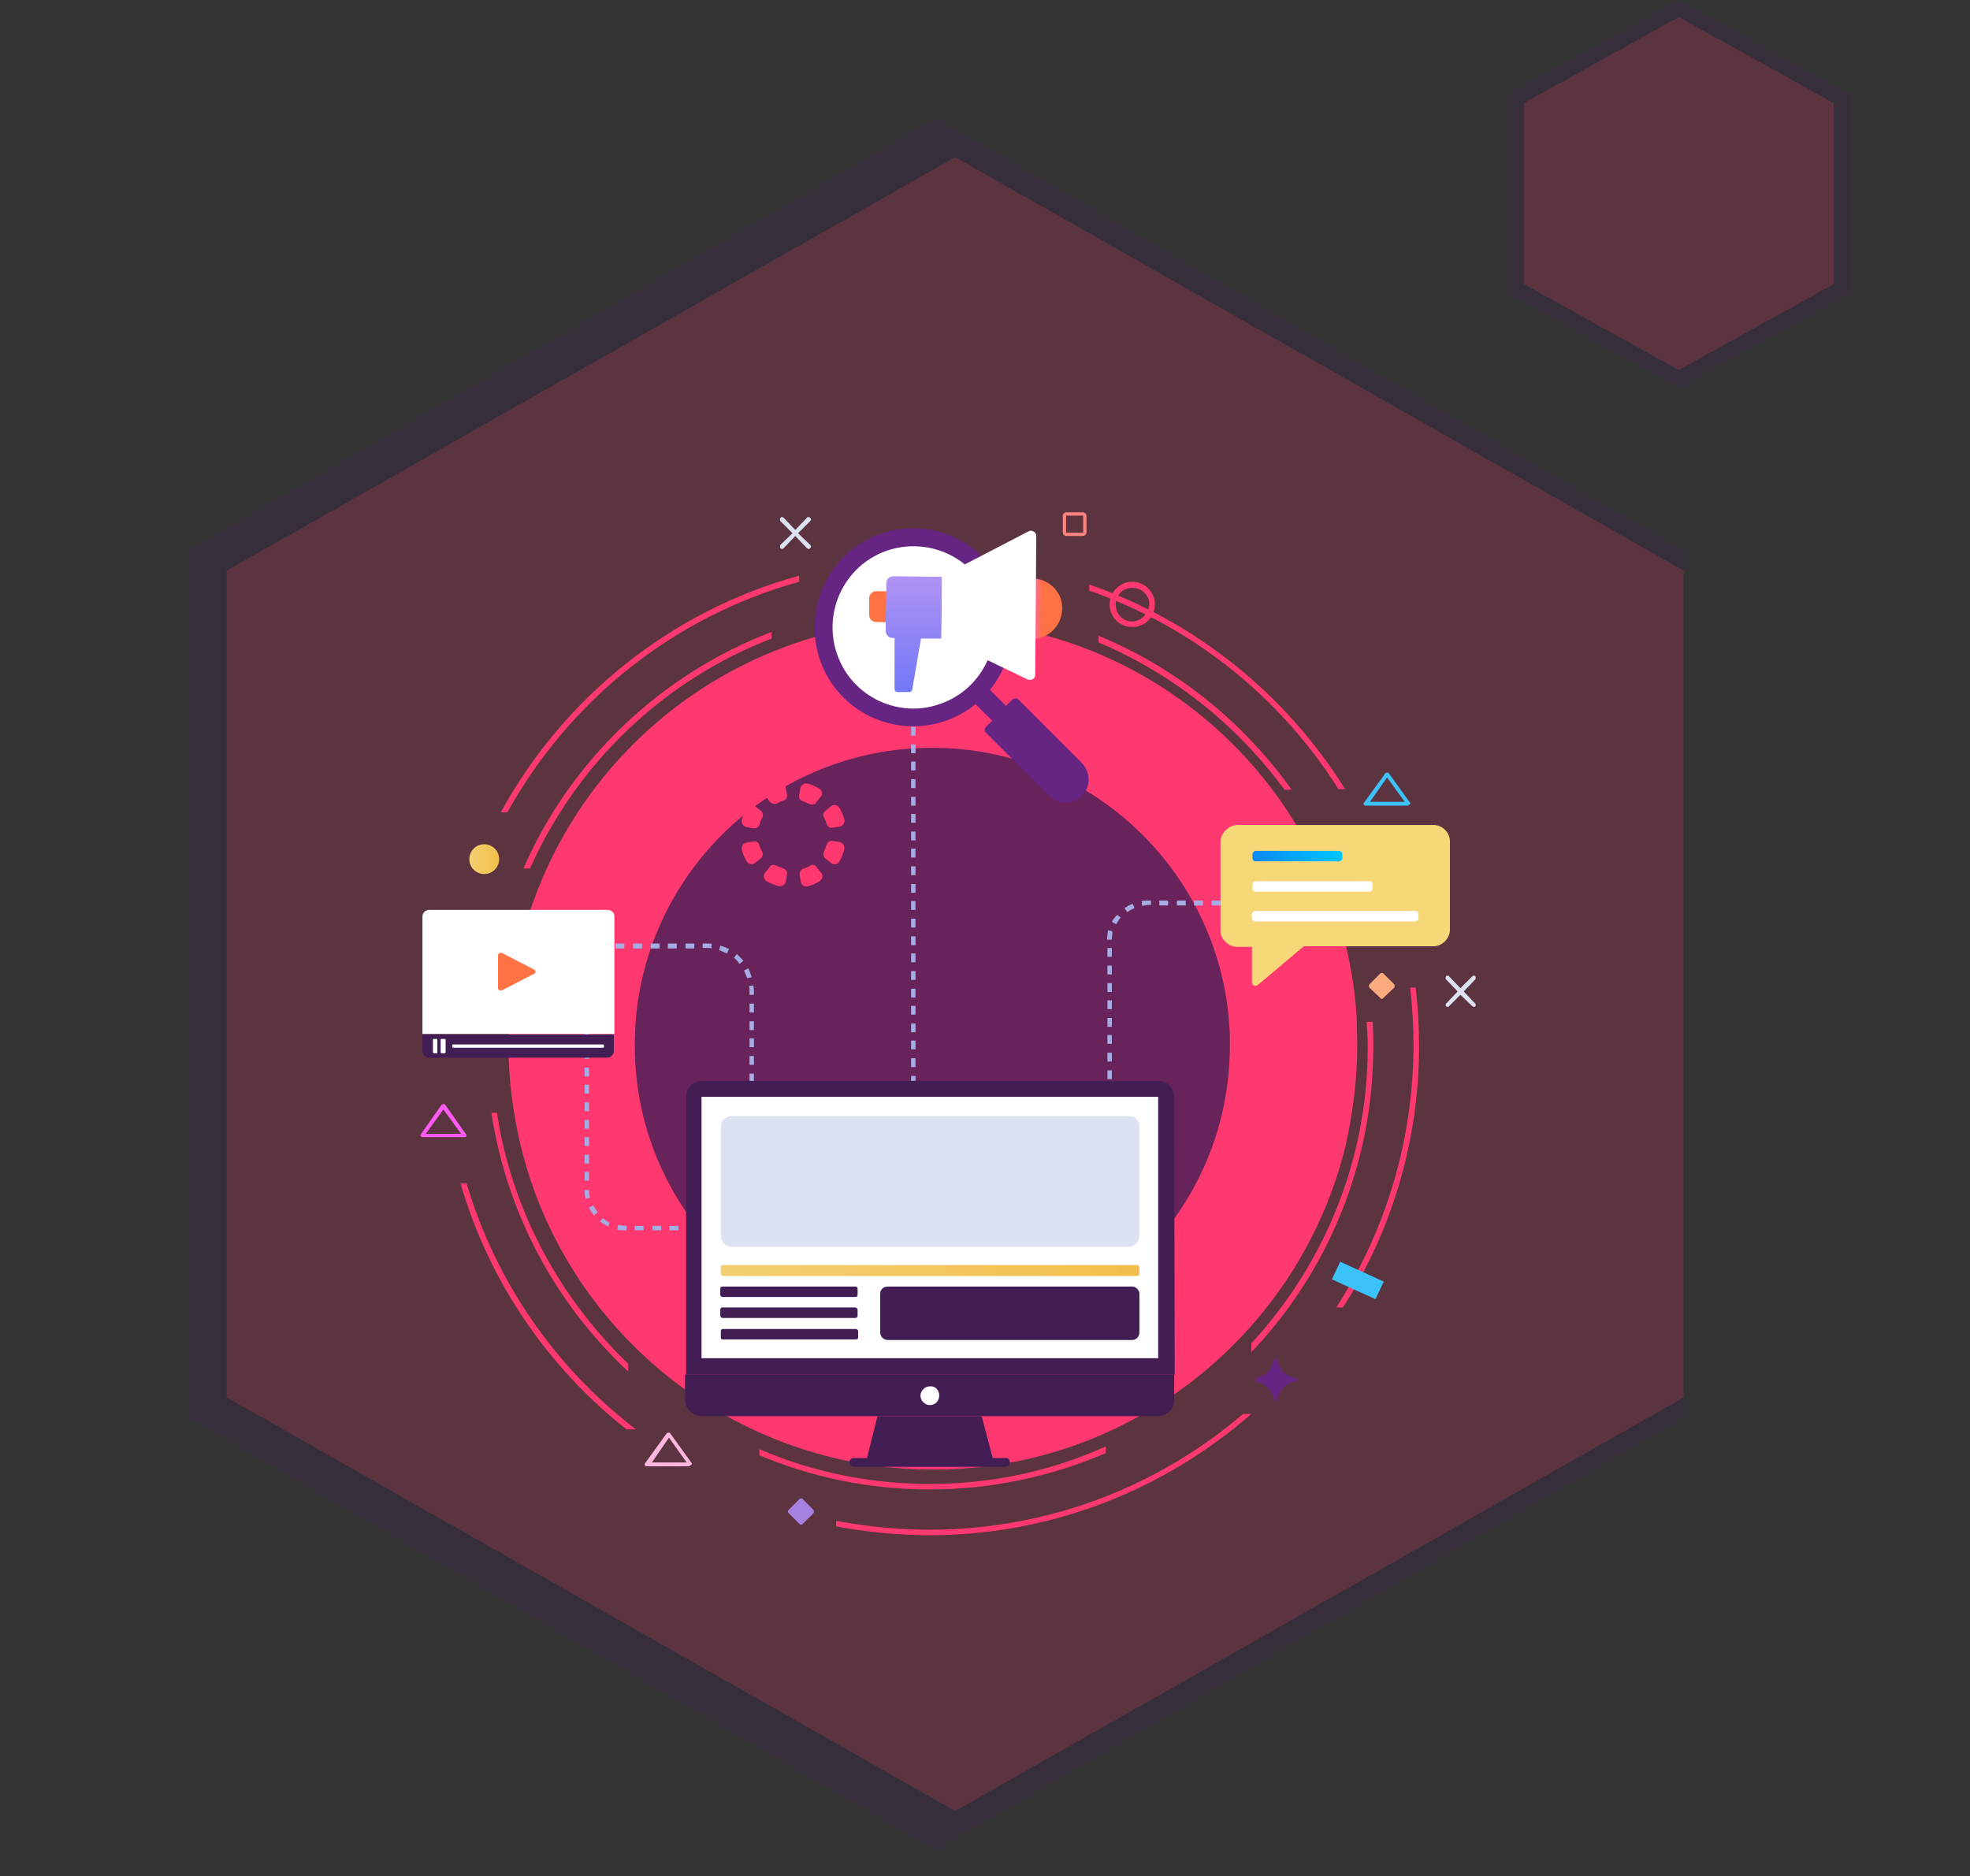 <?xml version="1.0" encoding="utf-8"?>
<!-- Generator: Adobe Illustrator 25.1.0, SVG Export Plug-In . SVG Version: 6.00 Build 0)  -->
<svg version="1.1" id="Réteg_1" xmlns="http://www.w3.org/2000/svg" xmlns:xlink="http://www.w3.org/1999/xlink" x="0px" y="0px"
	 viewBox="0 0 357.2 340.2" style="enable-background:new 0 0 357.2 340.2;" xml:space="preserve">
<rect x="0" y="0" width="357.2" height="340.2" fill="#333333" stroke="none"/>
<style type="text/css">
	.st0{opacity:0.2;}
	.st1{fill:#FF3970;}
	.st2{fill:#431E55;}
	.st3{fill:#431E55;fill-opacity:0.8;}
	.st4{fill:#A681E2;}
	.st5{fill:#3BC2F9;}
	.st6{fill:#FFB7DE;}
	.st7{fill:#FF5BF4;}
	.st8{fill:#FAAA7D;}
	.st9{fill:url(#SVGID_1_);}
	.st10{fill:#DDE2F3;}
	.st11{fill:#FF827F;}
	.st12{fill:#662483;}
	.st13{fill:#A6ACE4;}
	.st14{fill:none;}
	.st15{fill:#F6D879;}
	.st16{fill:url(#SVGID_2_);}
	.st17{fill:#FFFFFF;}
	.st18{fill:url(#SVGID_3_);}
	.st19{fill:url(#SVGID_4_);}
	.st20{fill:url(#SVGID_5_);}
	.st21{fill:url(#SVGID_6_);}
	.st22{fill:#FF7243;}
</style>
<g class="st0">
	<path class="st1" d="M37.5,99.9l132.1-75l135.7,75V257l-135.7,75L37.5,257V99.9z"/>
	<path class="st2" d="M169.6,335.5L34,257V99.9l135.7-78.5l135.7,78.5V257L169.6,335.5z M41.1,253.4l132.1,75l132.1-75V103.5
		l-132.1-75l-132.1,75C41.1,103.5,41.1,253.4,41.1,253.4z"/>
</g>
<g>
	<path class="st1" d="M246.1,189.5c0,6.2-0.8,12.3-2.1,18.2c-8.2,33.7-38.6,58.8-74.8,58.8s-66.7-25.1-74.8-58.8
		c-1.4-5.9-2.2-11.9-2.2-18.2c0-1.7,0.1-3.4,0.2-5c2.5-40.2,35.9-72,76.8-72s74.2,31.8,76.8,72C246,186.1,246.1,187.8,246.1,189.5z"
		/>
	<path class="st3" d="M223,189.5c0,4.4-0.5,8.6-1.5,12.8c-5.7,23.6-27,41.2-52.4,41.2s-46.7-17.6-52.5-41.2c-1-4.1-1.5-8.4-1.5-12.8
		c0-1.2,0.1-2.4,0.1-3.5c1.8-28.1,25.2-50.4,53.8-50.4s52.1,22.3,53.9,50.4C223,187.1,223,188.3,223,189.5z"/>
	<path class="st4" d="M147.5,274.4l-2,2c-0.1,0.1-0.4,0.1-0.5,0l-2-2c-0.2-0.1-0.2-0.4,0-0.6l2-2c0.1-0.1,0.4-0.1,0.5,0l2,2
		C147.6,274,147.6,274.3,147.5,274.4z"/>
	<path class="st5" d="M255.7,145.6l-3.9-5.4c-0.1-0.1-0.1-0.1-0.3-0.1c-0.1,0-0.2,0.1-0.3,0.1l-3.9,5.4c-0.1,0.1-0.1,0.2,0,0.3
		c0,0.1,0.2,0.2,0.3,0.2h7.6c0.2,0,0.2-0.1,0.3-0.2C255.8,145.8,255.8,145.7,255.7,145.6z M248.4,145.4l3.1-4.4l3.2,4.4H248.4z"/>
	<path class="st6" d="M125.4,265.3l-3.9-5.4c0-0.1-0.1-0.1-0.3-0.1c-0.1,0-0.2,0-0.3,0.1l-3.9,5.4c-0.1,0.1-0.1,0.2-0.1,0.4
		c0.1,0.1,0.2,0.2,0.3,0.2h7.7c0.1,0,0.2-0.1,0.3-0.2C125.5,265.6,125.5,265.4,125.4,265.3z M118.2,265.2l3.1-4.5l3.2,4.5H118.2z"/>
	<path class="st7" d="M84.5,205.7l-3.8-5.4c-0.1-0.1-0.2-0.1-0.3-0.1c-0.1,0-0.2,0.1-0.3,0.1l-3.8,5.4c-0.1,0.1-0.1,0.2,0,0.3
		c0,0.1,0.2,0.2,0.3,0.2h7.7c0.2,0,0.2-0.1,0.3-0.2C84.6,206,84.6,205.8,84.5,205.7z M77.2,205.6l3.2-4.4l3.2,4.4H77.2z"/>
	<path class="st8" d="M252.8,179.1l-2,1.9c-0.1,0.2-0.4,0.2-0.5,0l-2-1.9c-0.1-0.1-0.1-0.4,0-0.6l2-2c0.1-0.1,0.4-0.1,0.5,0l2,2
		C252.9,178.7,252.9,179,252.8,179.1z"/>
	
		<linearGradient id="SVGID_1_" gradientUnits="userSpaceOnUse" x1="85.064" y1="656.643" x2="90.464" y2="656.643" gradientTransform="matrix(1 0 0 1 0 -500.843)">
		<stop  offset="3.127400e-02" style="stop-color:#F3CF71"/>
		<stop  offset="0.981" style="stop-color:#F2BF4C"/>
	</linearGradient>
	<path class="st9" d="M90.5,155.8c0,1.5-1.2,2.7-2.7,2.7s-2.7-1.2-2.7-2.7s1.2-2.7,2.7-2.7S90.5,154.3,90.5,155.8z"/>
	<path class="st1" d="M205.3,105.5c-2.2,0-4.1,1.8-4.1,4.1s1.8,4.1,4.1,4.1s4.1-1.8,4.1-4.1S207.5,105.5,205.3,105.5z M205.3,112.7
		c-1.7,0-3-1.3-3-3.1c0-1.7,1.3-3,3-3s3.1,1.3,3.1,3C208.3,111.3,206.9,112.7,205.3,112.7z"/>
	<path class="st10" d="M146.9,98.8c0.2,0.2,0.2,0.4,0,0.6c-0.1,0.2-0.4,0.2-0.6,0l-2.1-2.2l-2.1,2.2c-0.2,0.2-0.4,0.2-0.6,0
		c-0.1-0.2-0.1-0.4,0-0.6l2.2-2.1l-2.2-2.2c-0.1-0.2-0.1-0.4,0-0.6c0.2-0.2,0.4-0.2,0.6,0l2.1,2.2l2.1-2.2c0.1-0.2,0.4-0.2,0.6,0
		c0.2,0.2,0.2,0.4,0,0.6l-2.2,2.2L146.9,98.8z"/>
	<path class="st10" d="M267.5,182c0.1,0.1,0.1,0.4,0,0.5c0,0.1-0.2,0.1-0.2,0.1c-0.1,0-0.2-0.1-0.3-0.1l-2.2-2.1l-2.1,2.1
		c0,0.1-0.2,0.1-0.2,0.1c-0.1,0-0.2-0.1-0.3-0.1c-0.1-0.1-0.1-0.4,0-0.5l2.1-2.2l-2.1-2.2c-0.1-0.1-0.1-0.4,0-0.6
		c0.1-0.1,0.4-0.1,0.5,0l2.1,2.2l2.2-2.2c0.1-0.1,0.4-0.1,0.5,0c0.1,0.2,0.1,0.4,0,0.6l-2.1,2.2L267.5,182z"/>
	<path class="st11" d="M196.3,92.9h-2.9c-0.4,0-0.7,0.3-0.7,0.7v2.9c0,0.4,0.3,0.7,0.7,0.7h2.9c0.4,0,0.7-0.3,0.7-0.7v-2.9
		C197,93.2,196.7,92.9,196.3,92.9z M196.4,96.5c0,0.1-0.1,0.1-0.1,0.1h-2.9c-0.1,0-0.1,0-0.1-0.1v-2.9c0-0.1,0-0.1,0.1-0.1h2.9
		c0.1,0,0.1,0.1,0.1,0.1V96.5z"/>
	<path class="st12" d="M235.2,249.9v0.6c-1.9,0.1-3.4,1.6-3.6,3.5H231c-0.2-1.9-1.7-3.3-3.4-3.4v-0.7c1.8-0.2,3.2-1.6,3.4-3.5h0.6
		C231.8,248.3,233.3,249.8,235.2,249.9z"/>
	<path class="st13" d="M166,203h-0.8v-1.6h0.8V203z M166,199.8h-0.8v-1.6h0.8V199.8z M166,196.7h-0.8v-1.6h0.8V196.7z M166,193.5
		h-0.8v-1.6h0.8V193.5z M166,190.3h-0.8v-1.6h0.8V190.3z M166,187.2h-0.8v-1.6h0.8V187.2z M166,184h-0.8v-1.6h0.8V184z M166,180.9
		h-0.8v-1.6h0.8V180.9z M166,177.7h-0.8v-1.6h0.8V177.7z M166,174.5h-0.8v-1.6h0.8V174.5z M166,171.4h-0.8v-1.6h0.8V171.4z
		 M166,168.2h-0.8v-1.6h0.8V168.2z M166,165h-0.8v-1.6h0.8V165z M166,161.9h-0.8v-1.6h0.8V161.9z M166,158.7h-0.8v-1.6h0.8V158.7z
		 M166,155.5h-0.8v-1.6h0.8V155.5z M166,152.4h-0.8v-1.6h0.8V152.4z M166,149.2h-0.8v-1.6h0.8V149.2z M166,146.1h-0.8v-1.6h0.8
		V146.1z M166,142.9h-0.8v-1.6h0.8V142.9z M166,139.7h-0.8v-1.6h0.8V139.7z M166,136.6h-0.8V135h0.8V136.6z M166,133.4h-0.8v-1.6
		h0.8V133.4z"/>
	<path class="st13" d="M201.6,198.8h-0.8v-1.6h0.8V198.8z M201.6,195.7h-0.8v-1.6h0.8V195.7z M201.6,192.5h-0.8v-1.6h0.8V192.5z
		 M201.6,189.3h-0.8v-1.6h0.8V189.3z M201.6,186.2h-0.8v-1.6h0.8V186.2z M201.6,183h-0.8v-1.6h0.8V183z M201.6,179.9h-0.8v-1.6h0.8
		V179.9z M201.6,176.7h-0.8v-1.6h0.8V176.7z M201.6,173.5h-0.8v-1.6h0.8V173.5z M201.6,170.4h-0.9c0.1-0.6,0.1-1.1,0.2-1.7l0.8,0.2
		C201.7,169.4,201.6,169.9,201.6,170.4z M202.4,167.6l-0.8-0.4c0.2-0.5,0.6-0.9,1-1.3l0.6,0.5C202.9,166.7,202.7,167.1,202.4,167.6z
		 M204.4,165.4l-0.5-0.7c0.4-0.3,0.9-0.6,1.5-0.8l0.3,0.8C205.2,164.9,204.8,165.1,204.4,165.4z M207.1,164.3l-0.1-0.9
		c0.4-0.1,0.8-0.1,1.1-0.1h0.6v0.8h-0.6C207.8,164.2,207.4,164.2,207.1,164.3z M227.6,164.2H226v-0.9h1.6V164.2z M224.5,164.2h-1.6
		v-0.9h1.6V164.2z M221.3,164.2h-1.6v-0.9h1.6V164.2z M218.1,164.2h-1.6v-0.9h1.6V164.2z M215,164.2h-1.6v-0.9h1.6V164.2z
		 M211.8,164.2h-1.6v-0.9h1.6V164.2z"/>
	<path class="st13" d="M129.2,223.1h-1.4v-0.8h1.4V223.1z M126.2,223.1h-1.6v-0.8h1.6V223.1L126.2,223.1z M123,223.1h-1.6v-0.8h1.6
		V223.1z M119.9,223.1h-1.6v-0.8h1.6V223.1z M116.7,223.1h-1.6v-0.8h1.6V223.1z M113.5,223.1h-0.2c-0.5,0-0.9,0-1.4-0.1l0.2-0.9
		c0.4,0.1,0.8,0.2,1.3,0.2h0.2v0.8H113.5z M110.3,222.4c-0.5-0.2-1-0.5-1.5-0.9l0.5-0.6c0.4,0.3,0.8,0.6,1.2,0.8L110.3,222.4z
		 M107.7,220.4c-0.3-0.4-0.7-0.9-0.9-1.4l0.8-0.4c0.2,0.4,0.5,0.9,0.8,1.2L107.7,220.4z M106.2,217.4c-0.2-0.6-0.2-1.1-0.2-1.6h0.8
		c0,0.5,0,1,0.2,1.4L106.2,217.4z M106.8,214.1H106v-1.6h0.8V214.1z M106.8,211H106v-1.6h0.8V211z M106.8,207.8H106v-1.6h0.8V207.8z
		 M106.8,204.7H106v-1.6h0.8V204.7z M106.8,201.5H106v-1.6h0.8V201.5z M106.8,198.3H106v-1.6h0.8V198.3z M106.8,195.2H106v-1.6h0.8
		V195.2z M106.8,192H106v-1.6h0.8V192z M106.8,188.8H106v-1.6h0.8V188.8z M106.8,185.7H106v-1.6h0.8V185.7z"/>
	<path class="st1" d="M226.9,243.6v1.6c13.7-14.4,22.1-33.9,22.1-55.3c0-1.5,0-3.1-0.1-4.6h-1.1c0.1,1.5,0.2,3,0.2,4.6
		C248,210.5,240,229.4,226.9,243.6z"/>
	<path class="st1" d="M139.9,114.6c-20.1,7.7-36.4,23.2-45,42.9h1.2c8.5-19.1,24.3-34.2,43.8-41.7V114.6z"/>
	<path class="st1" d="M90.1,201.8h-1c2.8,18.4,11.8,34.8,24.8,46.9v-1.4C101.5,235.4,92.8,219.5,90.1,201.8z"/>
	<path class="st1" d="M168.6,269.1c-11,0-21.4-2.2-30.9-6.3v1.1c9.5,4,20,6.2,30.9,6.2c11.3,0,22.1-2.4,31.9-6.6v-1.2
		C190.8,266.7,180,269.1,168.6,269.1z"/>
	<path class="st1" d="M232.9,143.2h1.3c-8.8-12.3-20.9-22.1-35-27.9v1.2C212.7,122.2,224.3,131.5,232.9,143.2z"/>
	<path class="st1" d="M242.7,143.1h1.2c-10.7-17.1-27-30.4-46.4-37.1v1.1C216.4,113.7,232.2,126.5,242.7,143.1z"/>
	<path class="st1" d="M242.3,237.1h1.2c8.7-13.7,13.8-29.9,13.8-47.3c0-3.6-0.2-7.2-0.6-10.7h-1c0.4,3.5,0.6,7.1,0.6,10.7
		C256.2,207.2,251.1,223.4,242.3,237.1z"/>
	<path class="st1" d="M84.6,214.6h-1.1c5.2,17.9,15.9,33.4,30.1,44.6h1.7C100.8,248.1,89.9,232.5,84.6,214.6z"/>
	<path class="st1" d="M90.8,147.3H92c11.2-20.2,30.1-35.5,52.9-41.8v-1.1C121.6,110.8,102.2,126.5,90.8,147.3z"/>
	<path class="st1" d="M225.4,256.4c-15.3,13.1-35.2,21-56.9,21c-5.8,0-11.4-0.6-16.9-1.6v1c5.4,1,11.1,1.6,16.9,1.6
		c22.4,0,42.8-8.4,58.4-22H225.4z"/>
	<rect x="204.1" y="132.4" class="st14" width="76" height="63.5"/>
	<path class="st15" d="M221.3,152.7v16c0,1.6,1.4,3,3,3h2.7v6.4c0,0.6,0.6,0.9,1.1,0.5l8.3-7h23.5c1.6,0,3-1.4,3-3v-16
		c0-1.7-1.4-3-3-3h-35.6C222.7,149.7,221.3,151.1,221.3,152.7z"/>
	
		<linearGradient id="SVGID_2_" gradientUnits="userSpaceOnUse" x1="244.665" y1="656.092" x2="224.771" y2="656.092" gradientTransform="matrix(1 0 0 1 0 -500.843)">
		<stop  offset="0" style="stop-color:#00CAFF"/>
		<stop  offset="1" style="stop-color:#0B81F2"/>
	</linearGradient>
	<path class="st16" d="M243.4,154.9v0.7c0,0.3-0.3,0.6-0.6,0.6h-15.1c-0.4,0-0.6-0.3-0.6-0.6v-0.7c0-0.3,0.3-0.6,0.6-0.6h15.1
		C243.1,154.3,243.4,154.6,243.4,154.9z"/>
	<path class="st17" d="M248.9,160.4v0.7c0,0.3-0.3,0.6-0.6,0.6h-20.6c-0.4,0-0.6-0.3-0.6-0.6v-0.7c0-0.3,0.3-0.6,0.6-0.6h20.5
		C248.6,159.7,248.9,160,248.9,160.4z"/>
	<path class="st17" d="M257.2,165.8v0.7c0,0.3-0.3,0.6-0.7,0.6h-28.9c-0.4,0-0.6-0.3-0.6-0.6v-0.7c0-0.3,0.3-0.6,0.6-0.6h28.9
		C256.9,165.1,257.2,165.4,257.2,165.8z"/>
	<rect x="130.6" y="78.4" class="st14" width="84" height="84.5"/>
	<path class="st12" d="M184.6,126.8l11.6,11.6c1.6,1.7,1.6,4.4-0.1,6c-1.6,1.6-4.4,1.5-5.9-0.1l-11.5-11.5c-0.2-0.2-0.2-0.6,0-0.9
		l1.2-1.2l-5.3-5.3l2.6-2.6l5.2,5.2l1.2-1.2C184,126.6,184.3,126.6,184.6,126.8z"/>
	<path class="st12" d="M165.6,131.7c9.9,0,17.9-8,17.9-17.9s-8-18-17.9-18s-17.9,8-17.9,18S155.7,131.7,165.6,131.7z"/>
	<path class="st17" d="M170.6,127.6c7.6-2.7,11.6-11.1,8.9-18.8c-2.7-7.6-11.1-11.6-18.8-8.9c-7.6,2.7-11.6,11.1-8.9,18.8
		C154.5,126.4,163,130.4,170.6,127.6z"/>
	<rect x="140.1" y="78.9" class="st14" width="70" height="64"/>
	
		<linearGradient id="SVGID_3_" gradientUnits="userSpaceOnUse" x1="185.992" y1="611.232" x2="189.1" y2="611.263" gradientTransform="matrix(1 0 0 1 0 -500.843)">
		<stop  offset="5.229610e-03" style="stop-color:#FF5BF4"/>
		<stop  offset="0.981" style="stop-color:#FF7243"/>
	</linearGradient>
	<path class="st18" d="M192.6,110.4c-0.1,3.1-2.5,5.5-5.6,5.5l0.1-11C190.2,104.9,192.7,107.4,192.6,110.4z"/>
	
		<linearGradient id="SVGID_4_" gradientUnits="userSpaceOnUse" x1="165.586" y1="610.93" x2="162.242" y2="610.896" gradientTransform="matrix(1 0 0 1 0 -500.843)">
		<stop  offset="5.229610e-03" style="stop-color:#FF5BF4"/>
		<stop  offset="0.981" style="stop-color:#FF7243"/>
	</linearGradient>
	<path class="st19" d="M164.9,107.3l-0.1,5.6l-5.9-0.1c-0.8,0-1.3-0.6-1.3-1.3v-3c0-0.8,0.6-1.3,1.4-1.3L164.9,107.3z"/>
	
		<linearGradient id="SVGID_5_" gradientUnits="userSpaceOnUse" x1="165.687" y1="626.882" x2="165.687" y2="603.816" gradientTransform="matrix(1 0 0 1 0 -500.843)">
		<stop  offset="7.499260e-03" style="stop-color:#7178F9"/>
		<stop  offset="0.981" style="stop-color:#B394F2"/>
	</linearGradient>
	<path class="st20" d="M170.8,104.6v0.6l-0.1,9.9v0.7H167l-1.6,9.3c-0.1,0.2-0.2,0.4-0.5,0.4h-2.1c-0.3,0-0.6-0.2-0.6-0.5v-9.3h-0.3
		c-0.8,0-1.3-0.6-1.3-1.3v-1.5v-0.6l0.1-4.4v-0.7v-1.4c0-0.8,0.6-1.3,1.3-1.3L170.8,104.6z"/>
	<path class="st17" d="M187.9,97.2l-0.2,25.2c0,0.7-0.8,1.1-1.4,0.8l-15.6-7.5l0.1-11.2l15.8-8.2C187.2,96.1,187.9,96.5,187.9,97.2z
		"/>
	<path class="st13" d="M136.7,201.2h-0.8V201h0.8V201.2z M136.7,199.4h-0.8v-1.6h0.8V199.4z M136.7,196.3h-0.8v-1.6h0.8V196.3z
		 M136.7,193.1h-0.8v-1.6h0.8V193.1z M136.7,189.9h-0.8v-1.6h0.8V189.9z M136.7,186.8h-0.8v-1.6h0.8V186.8z M136.7,183.6h-0.8V182
		h0.8V183.6z M136.7,180.4h-0.8v-0.9c0-0.2,0-0.5-0.1-0.7l0.8-0.1c0,0.2,0.1,0.5,0.1,0.8V180.4z M135.5,177.4
		c-0.2-0.5-0.4-0.9-0.6-1.4l0.8-0.4c0.2,0.5,0.4,1,0.6,1.6L135.5,177.4z M134.1,174.8c-0.3-0.4-0.6-0.8-1-1.1l0.5-0.7
		c0.4,0.4,0.8,0.8,1.2,1.2L134.1,174.8z M131.8,172.9c-0.5-0.2-0.9-0.4-1.4-0.6l0.2-0.8c0.6,0.1,1.1,0.4,1.6,0.6L131.8,172.9z
		 M129,172c-0.2-0.1-0.6-0.1-0.9-0.1h-0.7v-0.8h0.7c0.3,0,0.6,0,0.9,0V172z M125.9,172h-1.6v-0.9h1.6V172z M122.7,172h-1.6v-0.9h1.6
		V172z M119.6,172H118v-0.9h1.6V172z M116.4,172h-1.6v-0.9h1.6V172z M113.2,172h-1.6v-0.9h1.6V172z M110.1,172h-1.6v-0.9h1.6V172z"
		/>
	<path class="st2" d="M212.9,198.9c0-1.7-1.4-2.9-2.9-2.9h-82.7c-1.6,0-2.9,1.3-2.9,2.9v50.4H213L212.9,198.9L212.9,198.9z"/>
	<path class="st17" d="M210,198.9h-82.8v47.4H210V198.9z"/>
	<path class="st10" d="M206.6,204.3v19.8c0,1.1-0.9,2-1.9,2h-72c-1.1,0-2-0.9-2-2v-19.8c0-1.1,0.9-1.9,2-1.9h72
		C205.7,202.3,206.6,203.2,206.6,204.3z"/>
	<path class="st2" d="M127.3,256.8H210c1.6,0,2.9-1.3,2.9-2.9v-4.6h-88.7v4.6C124.3,255.5,125.6,256.8,127.3,256.8z"/>
	<path class="st17" d="M170.3,253.1c0,1-0.8,1.7-1.7,1.7s-1.7-0.8-1.7-1.7s0.8-1.7,1.7-1.7C169.6,251.3,170.3,252.1,170.3,253.1z"/>
	<path class="st2" d="M183.1,265.2c0,0.4-0.4,0.8-0.8,0.8h-27.5c-0.4,0-0.8-0.4-0.8-0.8s0.3-0.8,0.8-0.8h2.4l1.9-7.6H178l2,7.6h2.4
		C182.8,264.4,183.1,264.7,183.1,265.2z"/>
	<path class="st2" d="M130.7,242.5v-1.1c0-0.2,0.1-0.4,0.4-0.4h24.1c0.2,0,0.4,0.2,0.4,0.4v1.1c0,0.2-0.1,0.4-0.4,0.4h-24.1
		C130.8,242.9,130.7,242.8,130.7,242.5z"/>
	
		<linearGradient id="SVGID_6_" gradientUnits="userSpaceOnUse" x1="130.687" y1="731.243" x2="206.587" y2="731.243" gradientTransform="matrix(1 0 0 1 0 -500.843)">
		<stop  offset="3.127400e-02" style="stop-color:#F3CF71"/>
		<stop  offset="0.981" style="stop-color:#F2BF4C"/>
	</linearGradient>
	<path class="st21" d="M206.6,229.8v1.2c0,0.2-0.1,0.4-0.4,0.4h-75.1c-0.2,0-0.4-0.2-0.4-0.4v-1.2c0-0.2,0.1-0.4,0.4-0.4h75.1
		C206.4,229.4,206.6,229.6,206.6,229.8z"/>
	<path class="st2" d="M155.5,233.7v1.1c0,0.2-0.1,0.4-0.4,0.4H131c-0.2,0-0.4-0.2-0.4-0.4v-1.1c0-0.2,0.1-0.4,0.4-0.4h24.1
		C155.3,233.3,155.5,233.4,155.5,233.7z"/>
	<path class="st2" d="M155.5,237.5v1.1c0,0.2-0.1,0.4-0.4,0.4H131c-0.2,0-0.4-0.2-0.4-0.4v-1.1c0-0.2,0.1-0.4,0.4-0.4h24.1
		C155.3,237.1,155.5,237.3,155.5,237.5z"/>
	<path class="st2" d="M206.6,234.6v7c0,0.8-0.6,1.4-1.3,1.4H161c-0.8,0-1.4-0.6-1.4-1.4v-7c0-0.8,0.6-1.3,1.4-1.3h44.3
		C205.9,233.3,206.6,233.9,206.6,234.6z"/>
	<rect x="59.1" y="147.4" class="st14" width="70" height="62"/>
	<path class="st17" d="M111.4,166.2v21.3H76.6v-21.3c0-0.7,0.6-1.2,1.2-1.2h32.3C110.9,165,111.4,165.5,111.4,166.2z"/>
	<path class="st2" d="M76.6,187.6v3c0,0.7,0.6,1.2,1.2,1.2h32.3c0.7,0,1.2-0.6,1.2-1.2v-3H76.6z"/>
	<path class="st17" d="M109.5,189.5v0.4c0,0.1-0.1,0.1-0.2,0.1H82.2c-0.1,0-0.2-0.1-0.2-0.1v-0.4c0-0.1,0-0.1,0.2-0.1h27.1
		C109.4,189.4,109.5,189.4,109.5,189.5z"/>
	<path class="st17" d="M80.8,188.5v2.3c0,0.1-0.1,0.2-0.2,0.2h-0.5c-0.1,0-0.2-0.1-0.2-0.2v-2.3c0-0.1,0.1-0.1,0.2-0.1h0.5
		C80.7,188.4,80.8,188.5,80.8,188.5z"/>
	<path class="st17" d="M79.3,188.5v2.3c0,0.1,0,0.2-0.1,0.2h-0.5c-0.1,0-0.2-0.1-0.2-0.2v-2.3c0-0.1,0-0.1,0.2-0.1h0.5
		C79.3,188.4,79.3,188.5,79.3,188.5z"/>
	<path class="st22" d="M96.8,176.6l-5.8,3c-0.3,0.1-0.7-0.1-0.7-0.4v-6c0-0.3,0.4-0.5,0.7-0.4l5.8,3C97.2,176,97.2,176.5,96.8,176.6
		z"/>
	<path class="st5" d="M250.9,232.4l-1.5,3.2l-7.9-3.6l1.5-3.2L250.9,232.4z"/>
	<path class="st1" d="M136.6,150.2l-1.2-0.2c-0.6-0.1-1-0.7-0.9-1.3c0.2-0.8,0.5-1.5,0.9-2.2c0.3-0.6,1-0.7,1.5-0.3l1,0.8
		c0.4,0.3,0.6,0.9,0.3,1.3c-0.2,0.4-0.4,0.8-0.5,1.2C137.6,150,137.1,150.3,136.6,150.2z"/>
	<path class="st1" d="M137.9,155.7l-1,0.8c-0.5,0.4-1.2,0.2-1.5-0.3c-0.4-0.6-0.7-1.4-0.9-2.1c-0.1-0.6,0.2-1.2,0.9-1.3l1.2-0.2
		c0.5-0.1,1,0.2,1.1,0.7c0.1,0.4,0.3,0.8,0.5,1.2C138.4,154.8,138.3,155.4,137.9,155.7z"/>
	<path class="st1" d="M140.8,157c0.4,0.2,0.8,0.3,1.2,0.5c0.5,0.1,0.8,0.6,0.7,1.1l-0.2,1.2c-0.1,0.6-0.7,1-1.3,0.9
		c-0.8-0.2-1.4-0.5-2.2-0.9c-0.5-0.3-0.7-1-0.3-1.5l0.8-1C139.8,156.8,140.3,156.7,140.8,157z"/>
	<path class="st1" d="M142.5,142.9l0.2,1.2c0.1,0.5-0.2,1-0.7,1.1c-0.4,0.1-0.8,0.3-1.1,0.5c-0.4,0.2-1,0.1-1.3-0.3l-0.8-1
		c-0.3-0.5-0.2-1.2,0.3-1.5c0.6-0.4,1.4-0.7,2.1-0.9C141.8,141.9,142.4,142.3,142.5,142.9z"/>
	<path class="st1" d="M151,152.5l1.2,0.2c0.6,0.1,1,0.7,0.9,1.3c-0.2,0.8-0.5,1.5-0.9,2.2c-0.3,0.6-1,0.7-1.5,0.3l-1-0.8
		c-0.4-0.3-0.5-0.9-0.3-1.3c0.2-0.4,0.3-0.8,0.5-1.2C150,152.7,150.5,152.4,151,152.5z"/>
	<path class="st1" d="M149.7,147l1-0.8c0.5-0.4,1.2-0.2,1.5,0.3c0.4,0.6,0.7,1.4,0.9,2.1c0.1,0.6-0.2,1.2-0.9,1.3l-1.2,0.2
		c-0.5,0.1-1-0.2-1.1-0.7c-0.1-0.4-0.3-0.8-0.5-1.2C149.1,147.9,149.3,147.3,149.7,147z"/>
	<path class="st1" d="M148.1,157.3l0.8,1c0.4,0.5,0.2,1.2-0.3,1.5c-0.6,0.4-1.4,0.7-2.1,0.9c-0.6,0.2-1.2-0.2-1.3-0.8l-0.2-1.2
		c-0.1-0.5,0.2-1,0.7-1.2c0.4-0.1,0.8-0.3,1.2-0.5C147.2,156.7,147.8,156.8,148.1,157.3z"/>
	<path class="st1" d="M146.8,145.8c-0.4-0.2-0.8-0.3-1.2-0.5c-0.5-0.1-0.8-0.6-0.7-1.1l0.2-1.2c0.1-0.6,0.7-1,1.3-0.9
		c0.8,0.2,1.4,0.5,2.1,0.9c0.6,0.3,0.7,1,0.3,1.5l-0.8,1C147.8,145.9,147.2,146,146.8,145.8z"/>
</g>
<g class="st0">
	<path class="st1" d="M274.8,17.2l29.7-15.6l29.7,15.6v34.4l-29.7,17.2l-29.7-17.2V17.2z"/>
	<path class="st2" d="M304.4,70.3l-31.2-17.2V17.2L304.4,0l31.2,17.2v35.9L304.4,70.3z M276.3,51.5l28.1,15.6l28.1-15.6V18.7
		L304.4,3.1l-28.1,15.6V51.5z"/>
</g>
</svg>
